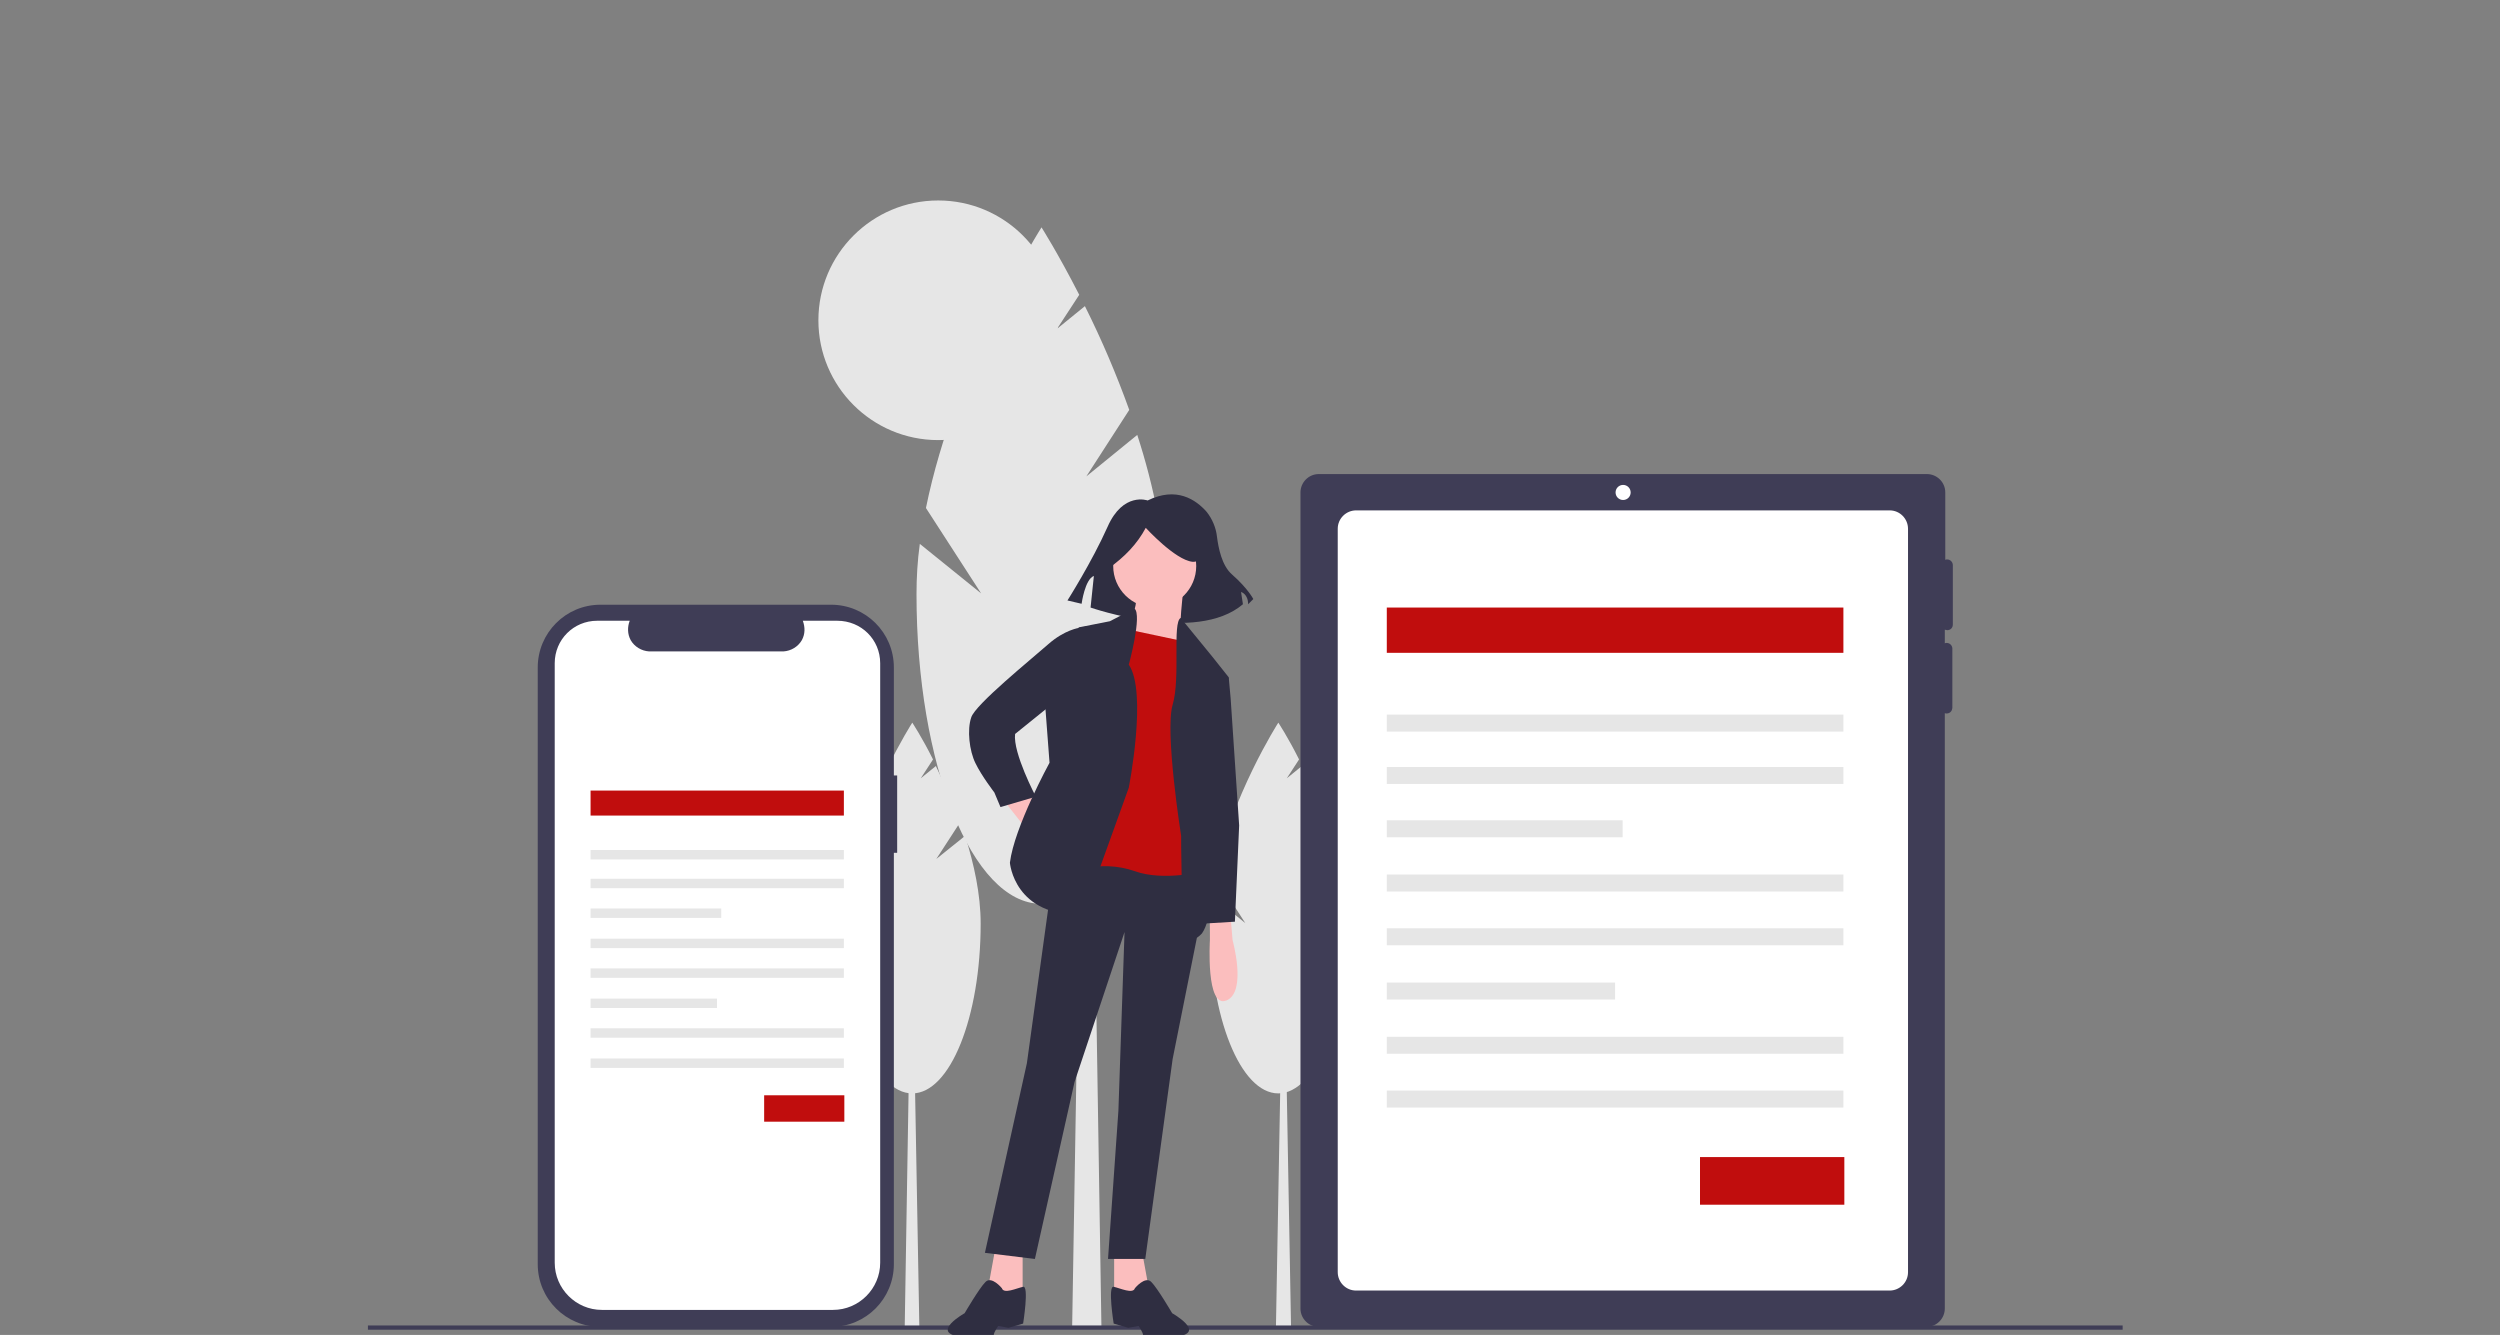 <?xml version="1.0" encoding="utf-8"?>
<!-- Generator: Adobe Illustrator 24.2.1, SVG Export Plug-In . SVG Version: 6.00 Build 0)  -->
<svg version="1.1" id="Layer_1" xmlns="http://www.w3.org/2000/svg" xmlns:xlink="http://www.w3.org/1999/xlink" x="0px" y="0px"
	 viewBox="0 0 530 283" style="enable-background:new 0 0 530 283;" xml:space="preserve">
<rect x="0" y="0" width="530" height="283" fill="#808080" stroke="none"/>
<style type="text/css">
	.st0{fill:#E6E6E6;}
	.st1{fill:#3F3D56;}
	.st2{fill:#FFFFFF;}
	.st3{fill:#C00D0D;}
	.st4{fill:#2F2E41;}
	.st5{fill:#FBBEBE;}
</style>
<polygon class="st0" points="273.7,281.3 270.5,281.3 271.6,220.5 272.6,220.5 "/>
<path class="st0" d="M276.1,182.1l5-7.7c-1.5-4.1-3.2-8.1-5.1-12l-3.2,2.6l2.6-4c-2.4-4.8-4.4-7.8-4.4-7.8s-10.1,15.8-13.4,32.6
	l6.4,9.9l-7.1-5.8c-0.3,2-0.4,3.9-0.4,5.9c0,19.9,6.5,36,14.5,36c8,0,14.5-16.1,14.5-36c0-6.2-1.4-12.6-3.3-18.6L276.1,182.1z"/>
<polygon class="st0" points="194.9,281.3 191.8,281.3 192.8,220.5 193.8,220.5 "/>
<path class="st0" d="M198.5,182.1l5-7.7c-1.5-4.1-3.2-8.1-5.1-12l-3.2,2.6l2.6-4c-2.4-4.8-4.4-7.8-4.4-7.8s-10.1,15.8-13.4,32.6
	l6.4,9.9l-7.1-5.8c-0.3,2-0.4,3.9-0.4,5.9c0,19.9,6.5,36,14.5,36s14.5-16.1,14.5-36c0-6.2-1.4-12.6-3.3-18.6L198.5,182.1z"/>
<polygon class="st0" points="233.5,281.1 227.3,281.1 229.4,156 231.5,156 "/>
<path class="st0" d="M230.3,101l9.1-14.1c-2.7-7.5-5.8-14.8-9.4-22l-5.9,4.8l4.7-7.2c-4.5-8.8-8-14.3-8-14.3s-18.3,28.9-24.5,59.5
	l11.7,18.1l-13-10.5c-0.5,3.6-0.7,7.2-0.7,10.7c0,36.2,11.8,65.6,26.4,65.6s26.4-29.4,26.4-65.6c0-11.2-2.5-23-6-33.8L230.3,101z"/>
<circle class="st0" cx="198.9" cy="67.9" r="25.4"/>
<rect x="78" y="281" class="st1" width="372" height="0.9"/>
<path class="st1" d="M412.8,133.6c0.7,0,1.2-0.5,1.2-1.2v0v-12.6c0-0.6-0.5-1.2-1.2-1.2c-0.1,0-0.3,0-0.4,0.1v-14.3
	c0-2.2-1.8-3.9-3.9-3.9h0H279.6c-2.2,0-3.9,1.8-3.9,3.9c0,0,0,0,0,0v173c0,2.2,1.8,3.9,3.9,3.9h128.8c2.2,0,3.9-1.8,3.9-3.9V151.2
	c0.6,0.2,1.3-0.1,1.5-0.7c0-0.1,0.1-0.3,0.1-0.4v-12.6c0-0.6-0.5-1.2-1.2-1.2c-0.1,0-0.3,0-0.4,0.1v-2.9
	C412.5,133.5,412.7,133.6,412.8,133.6z"/>
<path class="st2" d="M400.6,108.2c2.2,0,3.9,1.8,3.9,3.9c0,0,0,0,0,0v157.6c0,2.2-1.8,3.9-3.9,3.9H287.5c-2.2,0-3.9-1.8-3.9-3.9
	V112.1c0-2.2,1.8-3.9,3.9-3.9H400.6"/>
<circle class="st2" cx="344.1" cy="104.4" r="1.6"/>
<rect x="294" y="128.8" class="st3" width="96.8" height="9.6"/>
<rect x="294" y="151.5" class="st0" width="96.8" height="3.6"/>
<rect x="294" y="162.6" class="st0" width="96.8" height="3.6"/>
<rect x="294" y="173.9" class="st0" width="50" height="3.6"/>
<rect x="294" y="185.4" class="st0" width="96.8" height="3.6"/>
<rect x="294" y="196.8" class="st0" width="96.8" height="3.6"/>
<rect x="294" y="208.3" class="st0" width="48.4" height="3.6"/>
<rect x="294" y="219.8" class="st0" width="96.8" height="3.6"/>
<rect x="294" y="231.2" class="st0" width="96.8" height="3.6"/>
<rect x="360.4" y="245.3" class="st3" width="30.6" height="10.1"/>
<path class="st1" d="M190.2,164.4h-0.7v-22.9c0-7.4-6-13.3-13.3-13.3h0h-48.9c-7.4,0-13.3,6-13.3,13.3c0,0,0,0,0,0V268
	c0,7.4,6,13.3,13.3,13.3h48.9c7.4,0,13.3-6,13.3-13.3v-87.2h0.7L190.2,164.4z"/>
<path class="st2" d="M186.6,140.6v127.1c0,5.5-4.5,10-10,10l0,0h-49c-5.5,0-10-4.5-10-10V140.6c0-5,4-9,9-9h6.9
	c-0.5,1.3-0.5,2.8,0.2,4.1c0.8,1.4,2.3,2.3,3.9,2.4h28.5c1.6-0.1,3.1-1,3.9-2.4c0.7-1.3,0.7-2.7,0.2-4.1h7.3
	C182.6,131.6,186.6,135.6,186.6,140.6z"/>
<path class="st4" d="M243.3,106.1c0,0-5.2-1.9-8.5,5.6c-3.3,7.4-8.5,15.6-8.5,15.6l3,0.7c0,0,0.7-5.2,2.6-5.9l-0.7,6.7
	c0,0,22.3,7.8,32.3-0.7l-0.4-2.6c0,0,1.5,0.4,1.5,2.6l1.1-1.1c0,0-1.1-2.2-4.5-5.2c-2.2-1.9-2.9-5.7-3.2-8c-0.2-1.9-1-3.8-2.2-5.3
	C253.5,105.9,249.4,103.1,243.3,106.1z"/>
<polygon class="st5" points="212.8,169.7 217.7,175.9 220.8,172.4 218.1,168 "/>
<polygon class="st5" points="211,264.7 209.3,274 213.7,276.2 216.8,274 216.8,264.7 "/>
<polygon class="st5" points="242,264.7 243.7,274 239.3,276.2 236.2,274 236.2,264.7 "/>
<polygon class="st4" points="223.8,181.2 217.7,225.4 208.8,265.6 219.4,266.9 227.8,229.4 238.4,197.6 237.1,235.5 234.9,266.9 
	242.8,266.9 248.6,224.5 254.9,193 254.8,181.2 "/>
<path class="st4" d="M212.4,273.1c0,0-2.2-2.7-3.5-1.3c-1.3,1.3-4.4,6.6-4.4,6.6s-7.1,4-1.3,4.9c5.7,0.9,7.5,0,7.5-0.4
	s0.9-1.8,0.9-1.8l2.2,0.4l3.1-0.9c0,0,1.3-8.1,0-7.8C215.5,273.1,212.8,274.4,212.4,273.1z"/>
<path class="st4" d="M240.6,273.1c0,0,2.2-2.7,3.5-1.3c1.3,1.3,4.4,6.6,4.4,6.6s7.1,4,1.3,4.9c-5.7,0.9-7.5,0-7.5-0.4
	s-0.9-1.8-0.9-1.8l-2.2,0.4l-3.1-0.9c0,0-1.3-8.1,0-7.8C237.5,273.1,240.2,274.4,240.6,273.1z"/>
<circle class="st5" cx="244.8" cy="120" r="8.8"/>
<path class="st5" d="M250.8,125.6c0,0-0.9,7.5-0.4,9.3c0.4,1.8,1.3,4.4,1.3,4.4l-14.1-2.7c0,0,4-8.4,3.1-9.7
	C239.7,125.6,250.8,125.6,250.8,125.6z"/>
<path class="st3" d="M252.1,136.2l-14.6-3.1l-8.4,51.2c3.8-1,7.8-0.9,11.5,0.4c6.2,2.2,14.6,0,14.6,0l-1.8-48.1L252.1,136.2z"/>
<path class="st4" d="M240.5,129l-5.2,2.7l-6.6,1.3l-7.1,16.8l0.9,11.9c0,0-7.5,13.7-8.4,21.2c0,0,0.9,11.5,15.5,11l9.7-26.9
	c0,0,4-20.3,0-26.1C239.3,141,242.2,130.3,240.5,129z"/>
<path class="st4" d="M231.4,133.1l-1.4-0.2l-1.2,0.2c0,0-3.1,0.4-6.6,3.5c-3.5,3.1-15.5,12.8-16.3,15.5c-0.9,2.6-0.4,7.1,0.9,9.7
	c1.3,2.7,4,6.2,4,6.2l1.3,3.1l7.5-2.2c0,0-4.9-9.3-4.4-13.3l8.8-7.1L231.4,133.1z"/>
<path class="st4" d="M250.3,131l6.7,8.2l3.5,4.4l-4.4,15l-2.2,12.8c0,0,5.3,20.3,0.9,26.5c0,0-2.7,3.1-3.5-0.4
	c-0.9-3.5-0.9-20.3-0.9-20.3s-3.5-22.1-1.8-27.8S248.5,132,250.3,131z"/>
<path class="st5" d="M256.5,194.9v4.4c0,0-0.9,14.6,3.5,12.8c4.4-1.8,1.3-12.8,1.3-12.8l-0.4-4.9L256.5,194.9z"/>
<path class="st4" d="M235,120.5c3.4-2.4,6.1-5.2,7.9-8.6c0,0,6.2,6.8,9.9,7.2c3.8,0.3,0.3-8.2,0.3-8.2l-6.8-1.7l-6.5,0.7l-5.1,3.4
	L235,120.5z"/>
<polygon class="st4" points="257,142.4 260.5,143.7 260.9,148.1 262.7,175 261.8,195.4 255.2,195.8 253,173.3 252.1,148.5 "/>
<rect x="125.2" y="167.6" class="st3" width="53.7" height="5.3"/>
<rect x="125.2" y="180.2" class="st0" width="53.7" height="2"/>
<rect x="125.2" y="186.3" class="st0" width="53.7" height="2"/>
<rect x="125.2" y="192.6" class="st0" width="27.7" height="2"/>
<rect x="125.2" y="199" class="st0" width="53.7" height="2"/>
<rect x="125.2" y="205.3" class="st0" width="53.7" height="2"/>
<rect x="125.2" y="211.7" class="st0" width="26.8" height="2"/>
<rect x="125.2" y="218" class="st0" width="53.7" height="2"/>
<rect x="125.2" y="224.4" class="st0" width="53.7" height="2"/>
<rect x="162" y="232.2" class="st3" width="17" height="5.6"/>
</svg>
